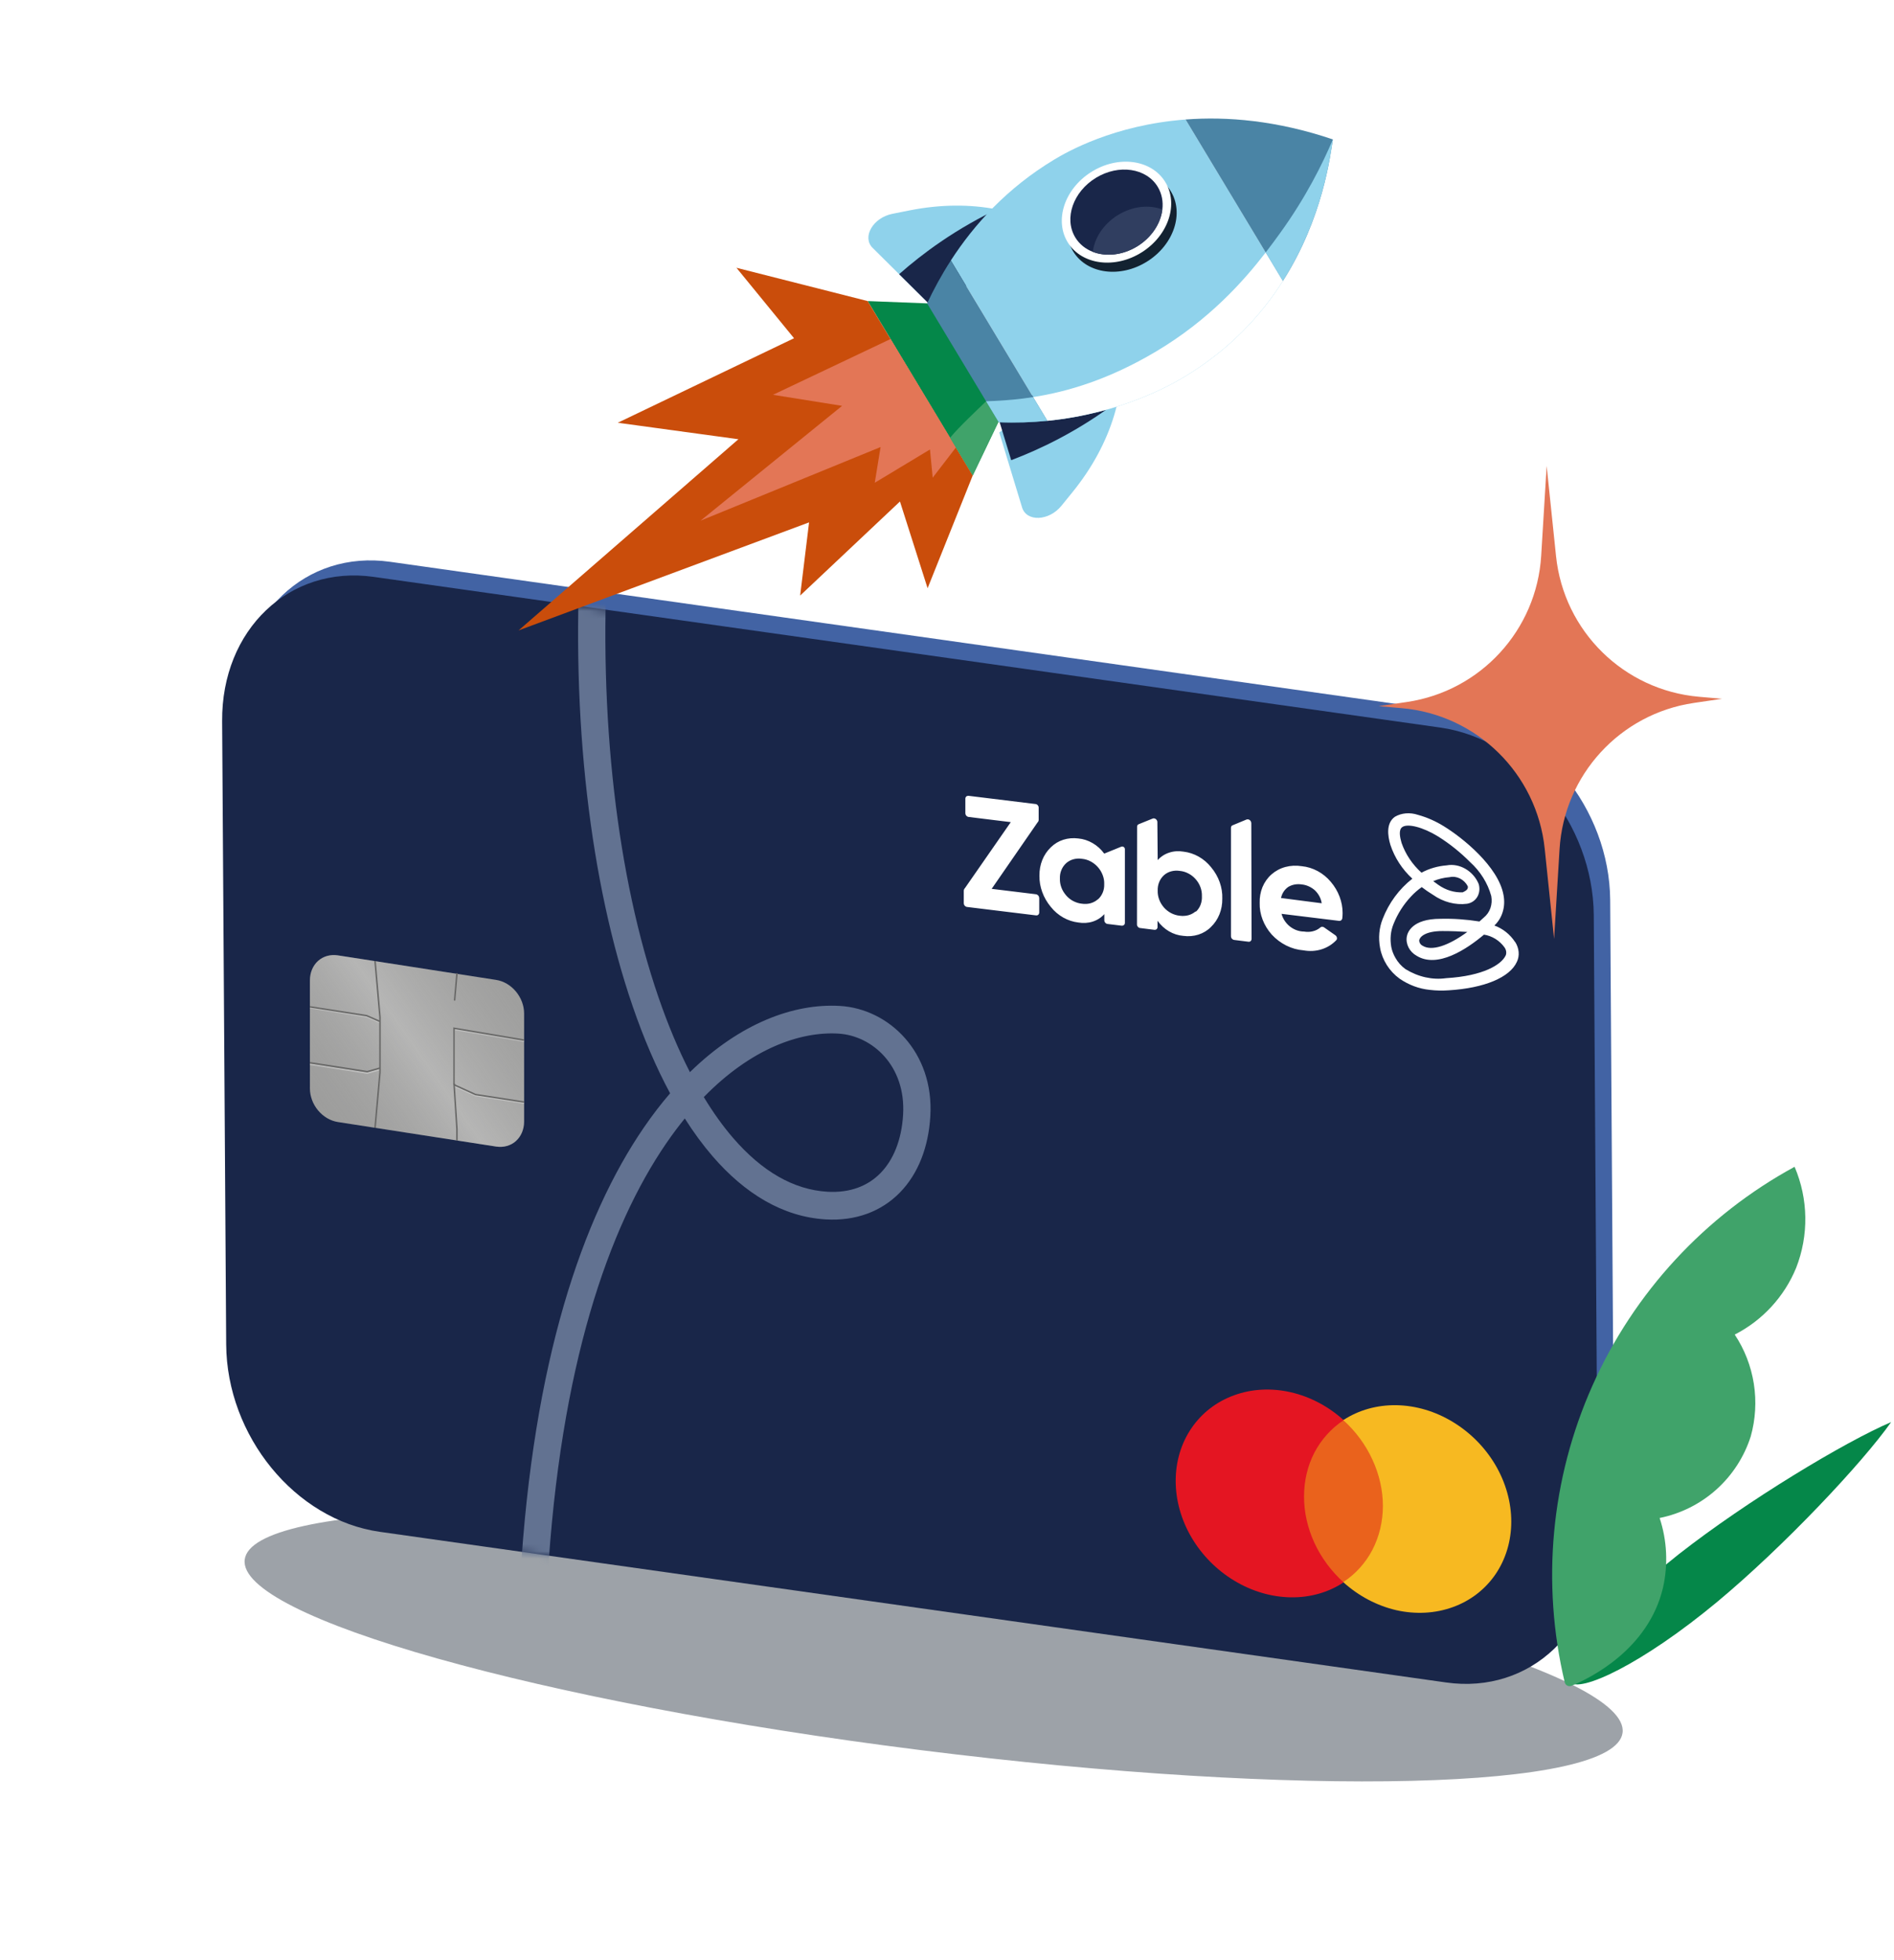 <svg width="262" height="271" viewBox="0 0 262 271" fill="none" xmlns="http://www.w3.org/2000/svg">
<path opacity="0.4" d="M224.453 239.583C223.456 247.522 179.98 248.6 127.347 241.991C74.713 235.382 32.853 223.588 33.85 215.649C34.847 207.71 78.323 206.633 130.957 213.242C183.59 219.851 225.45 231.644 224.453 239.583Z" fill="#0A1727"/>
<path d="M222.739 124.443L223.299 210.61C223.377 223.264 213.978 232.208 202.313 230.554L54.817 209.725C43.101 208.072 33.637 196.46 33.559 183.806L32.999 97.638C32.908 84.972 42.307 76.041 53.958 77.681L201.454 98.511C213.119 100.125 222.648 111.841 222.739 124.443Z" fill="#4263A4"/>
<path d="M220.469 126.527L221.028 212.695C221.107 225.349 211.707 234.292 200.043 232.639L52.547 211.81C40.831 210.156 31.366 198.544 31.288 185.89L30.728 99.723C30.637 87.056 40.036 78.126 51.687 79.766L199.184 100.595C210.848 102.209 220.378 113.926 220.469 126.527Z" fill="#192649"/>
<mask id="mask0_14316_8161" style="mask-type:alpha" maskUnits="userSpaceOnUse" x="30" y="79" width="191" height="154">
<path d="M220.069 126.527L220.629 212.695C220.707 225.349 211.307 234.292 199.643 232.639L52.147 211.81C40.431 210.156 30.966 198.544 30.888 185.89L30.328 99.723C30.237 87.056 39.636 78.126 51.288 79.766L198.784 100.595C210.448 102.209 219.978 113.926 220.069 126.527Z" fill="#192649"/>
</mask>
<g mask="url(#mask0_14316_8161)">
<path fill-rule="evenodd" clip-rule="evenodd" d="M81.349 57.917L85.115 58.136L84.094 75.607C82.715 99.219 85.44 121.448 91.075 137.853C92.385 141.669 93.846 145.149 95.438 148.247C102.372 141.472 109.818 138.72 116.186 139.092C122.947 139.487 129.214 145.454 128.695 154.331C128.447 158.586 127.026 162.293 124.485 164.893C121.918 167.52 118.368 168.851 114.232 168.61C108.286 168.262 103.022 165.029 98.579 159.885C97.228 158.321 95.944 156.571 94.728 154.653C93.863 155.715 93.005 156.86 92.161 158.091C84.191 169.711 77.467 188.909 75.735 218.551C75.673 219.607 74.78 220.414 73.74 220.354C72.7 220.293 71.907 219.387 71.969 218.331C73.726 188.253 80.57 168.293 89.067 155.904C90.246 154.185 91.459 152.61 92.696 151.173C90.759 147.581 89.027 143.533 87.512 139.121C81.679 122.137 78.926 99.384 80.328 75.387L81.349 57.917ZM97.358 151.696C98.643 153.82 99.999 155.713 101.417 157.355C105.419 161.988 109.813 164.513 114.455 164.784C117.626 164.969 120.083 163.963 121.809 162.196C123.561 160.403 124.722 157.659 124.929 154.111C125.322 147.385 120.681 143.194 115.962 142.918C110.679 142.609 103.898 144.988 97.358 151.696Z" fill="#627291"/>
</g>
<path d="M192.11 197.104L179.525 195.55V217.968L192.118 219.521V197.104H192.11Z" fill="#EA621C"/>
<path d="M180.391 206.906C180.391 204.749 180.878 202.677 181.829 200.845C182.788 199.021 184.171 197.49 185.872 196.369C183.754 194.452 181.211 193.115 178.536 192.504C175.846 191.894 173.14 192.04 170.713 192.929C168.293 193.803 166.253 195.372 164.823 197.467C163.392 199.554 162.635 202.09 162.635 204.764C162.635 207.439 163.392 210.145 164.823 212.587C166.26 215.022 168.301 217.094 170.728 218.555C173.148 220.024 175.854 220.82 178.528 220.866C181.211 220.913 183.754 220.194 185.864 218.795C184.156 217.256 182.772 215.386 181.821 213.329C180.878 211.266 180.383 209.078 180.391 206.913V206.906Z" fill="#E41522"/>
<path d="M209.056 210.392C209.056 213.067 208.298 215.594 206.868 217.689C205.438 219.776 203.389 221.353 200.97 222.219C198.543 223.1 195.837 223.247 193.155 222.644C190.472 222.026 187.929 220.681 185.811 218.764C187.519 217.643 188.903 216.112 189.854 214.288C190.797 212.464 191.292 210.4 191.299 208.243C191.299 206.086 190.805 203.891 189.854 201.835C188.911 199.771 187.527 197.9 185.819 196.362C187.944 194.97 190.488 194.259 193.162 194.298C195.837 194.344 198.543 195.14 200.962 196.609C203.382 198.07 205.43 200.134 206.868 202.577C208.298 205.012 209.056 207.725 209.056 210.4V210.392Z" fill="#F7B921"/>
<path fill-rule="evenodd" clip-rule="evenodd" d="M143.758 126.187V124.162L143.75 124.146C143.742 124.03 143.704 123.914 143.619 123.821C143.534 123.729 143.425 123.667 143.31 123.651L137.179 122.902L143.526 113.718C143.611 113.641 143.665 113.533 143.681 113.409V111.67C143.681 111.615 143.673 111.554 143.65 111.5C143.626 111.445 143.596 111.391 143.557 111.345C143.518 111.299 143.472 111.26 143.418 111.229C143.364 111.198 143.302 111.175 143.248 111.175L133.979 110.039C133.863 110.031 133.755 110.062 133.67 110.131C133.585 110.209 133.539 110.309 133.539 110.425V112.466C133.546 112.582 133.585 112.698 133.67 112.79C133.755 112.883 133.863 112.945 133.979 112.961L139.823 113.679L133.477 122.809C133.392 122.886 133.338 122.994 133.322 123.118V124.911C133.33 125.027 133.368 125.143 133.453 125.236C133.539 125.329 133.647 125.391 133.763 125.406L143.317 126.573C143.379 126.581 143.433 126.573 143.487 126.558C143.541 126.543 143.588 126.519 143.626 126.481C143.665 126.442 143.696 126.403 143.719 126.349C143.742 126.303 143.758 126.241 143.758 126.187ZM152.748 118.031L155.106 117.073L155.098 117.088C155.144 117.057 155.198 117.05 155.253 117.05C155.307 117.05 155.361 117.065 155.415 117.096C155.469 117.127 155.515 117.166 155.546 117.212C155.577 117.266 155.6 117.32 155.608 117.374V127.609C155.608 127.663 155.6 127.717 155.577 127.772C155.554 127.826 155.515 127.864 155.477 127.903C155.43 127.942 155.384 127.965 155.33 127.98C155.276 127.996 155.222 127.996 155.16 127.996H155.16L153.196 127.756C153.08 127.741 152.972 127.679 152.887 127.586C152.81 127.493 152.763 127.377 152.763 127.261V126.396C152.338 126.875 151.782 127.23 151.156 127.431C150.529 127.632 149.841 127.671 149.153 127.555C148.442 127.47 147.731 127.238 147.074 126.867C146.425 126.496 145.837 126.001 145.366 125.406C144.322 124.154 143.758 122.608 143.789 121.085C143.765 119.554 144.33 118.14 145.373 117.15C145.853 116.679 146.432 116.323 147.089 116.114C147.739 115.906 148.45 115.844 149.169 115.937C149.857 115.998 150.537 116.223 151.156 116.586C151.782 116.949 152.323 117.444 152.748 118.031ZM150.854 124.896C151.233 124.788 151.573 124.61 151.859 124.355L151.867 124.37C152.161 124.115 152.385 123.79 152.539 123.427C152.694 123.064 152.763 122.662 152.748 122.244C152.763 121.827 152.694 121.41 152.539 121.008C152.385 120.598 152.161 120.227 151.867 119.894C151.581 119.57 151.241 119.307 150.862 119.106C150.483 118.905 150.081 118.789 149.671 118.75C149.269 118.689 148.867 118.712 148.489 118.812C148.118 118.913 147.777 119.098 147.491 119.346C147.205 119.608 146.974 119.933 146.827 120.296C146.672 120.66 146.602 121.062 146.618 121.479C146.602 121.889 146.672 122.306 146.819 122.708C146.966 123.11 147.198 123.481 147.484 123.814C147.762 124.138 148.102 124.409 148.481 124.602C148.86 124.795 149.262 124.919 149.664 124.958C150.073 125.02 150.475 124.996 150.854 124.896ZM167.536 119.918C167.065 119.322 166.477 118.82 165.82 118.449C165.163 118.078 164.452 117.846 163.733 117.761C163.053 117.645 162.372 117.684 161.746 117.892C161.12 118.093 160.571 118.449 160.146 118.928L160.1 113.656C160.1 113.579 160.076 113.502 160.038 113.432C159.999 113.362 159.945 113.301 159.883 113.254C159.821 113.208 159.744 113.177 159.667 113.161C159.589 113.146 159.512 113.161 159.45 113.185L157.479 113.981C157.417 114.02 157.363 114.074 157.332 114.135C157.301 114.205 157.286 114.275 157.294 114.36L157.278 127.826C157.278 127.88 157.286 127.942 157.309 127.996C157.332 128.05 157.363 128.104 157.402 128.15C157.44 128.197 157.495 128.235 157.541 128.266C157.595 128.297 157.649 128.313 157.711 128.32L159.69 128.568H159.69C159.744 128.568 159.806 128.568 159.86 128.552C159.914 128.537 159.961 128.514 159.999 128.475C160.038 128.436 160.069 128.398 160.092 128.344C160.115 128.289 160.123 128.235 160.123 128.181V127.315C160.54 127.903 161.081 128.405 161.7 128.769C162.318 129.132 162.998 129.349 163.679 129.403C164.398 129.503 165.117 129.441 165.774 129.233C166.431 129.024 167.026 128.668 167.497 128.189C168.541 127.2 169.105 125.785 169.082 124.254C169.136 122.731 168.587 121.17 167.536 119.918ZM165.395 126.017C165.109 126.264 164.761 126.45 164.39 126.55C164.011 126.651 163.609 126.674 163.199 126.62C162.79 126.581 162.388 126.457 162.009 126.264C161.63 126.063 161.29 125.8 161.004 125.476C160.718 125.143 160.494 124.772 160.347 124.37C160.2 123.968 160.131 123.551 160.146 123.149C160.131 122.739 160.2 122.337 160.347 121.974C160.494 121.611 160.718 121.286 161.004 121.023C161.29 120.768 161.63 120.582 162.009 120.482C162.388 120.381 162.79 120.358 163.199 120.42C163.609 120.459 164.011 120.575 164.39 120.776C164.769 120.969 165.109 121.24 165.395 121.564C165.689 121.897 165.913 122.268 166.06 122.67C166.207 123.072 166.276 123.489 166.261 123.899C166.284 124.316 166.222 124.718 166.083 125.089C165.944 125.46 165.72 125.793 165.441 126.055L165.387 126.025L165.395 126.017ZM173.133 129.82L173.094 113.788H173.086C173.086 113.71 173.063 113.633 173.024 113.563C172.986 113.494 172.932 113.432 172.87 113.386C172.8 113.339 172.723 113.301 172.653 113.293C172.584 113.285 172.506 113.293 172.437 113.316L170.473 114.128C170.404 114.159 170.35 114.213 170.319 114.282C170.28 114.352 170.28 114.429 170.28 114.506V129.472C170.288 129.588 170.326 129.704 170.412 129.797C170.497 129.89 170.605 129.951 170.721 129.967L172.7 130.214C172.816 130.23 172.924 130.199 173.009 130.122C173.086 130.044 173.133 129.936 173.133 129.82ZM184.094 121.935C183.584 121.324 182.958 120.814 182.27 120.443C181.574 120.072 180.832 119.84 180.082 119.771C179.302 119.647 178.529 119.686 177.81 119.879C177.083 120.072 176.434 120.428 175.885 120.907C175.344 121.386 174.919 121.989 174.64 122.662C174.362 123.342 174.231 124.084 174.254 124.857C174.231 125.622 174.37 126.403 174.656 127.153C174.942 127.903 175.367 128.599 175.908 129.209C176.488 129.843 177.176 130.361 177.933 130.74C178.691 131.119 179.495 131.343 180.306 131.405C181.165 131.559 182.023 131.513 182.811 131.265C183.6 131.018 184.295 130.585 184.852 129.998C184.89 129.951 184.921 129.897 184.937 129.843C184.952 129.781 184.952 129.719 184.937 129.658C184.929 129.596 184.898 129.534 184.867 129.472L184.867 129.472C184.829 129.418 184.782 129.364 184.728 129.325L183.182 128.243C183.097 128.181 183.004 128.142 182.904 128.142C182.803 128.142 182.718 128.173 182.649 128.243C182.347 128.498 181.999 128.676 181.605 128.769C181.219 128.869 180.801 128.877 180.384 128.807C179.704 128.807 179.016 128.56 178.443 128.112C177.871 127.663 177.462 127.037 177.276 126.357L185.238 127.331C185.347 127.339 185.447 127.315 185.524 127.253C185.602 127.192 185.656 127.107 185.679 127.006C185.71 126.736 185.725 126.48 185.725 126.233C185.725 124.71 185.146 123.164 184.087 121.927L184.094 121.935ZM177.207 124.161C177.338 123.535 177.694 122.994 178.204 122.639C178.753 122.306 179.417 122.19 180.098 122.298C180.716 122.36 181.327 122.631 181.837 123.056C182.378 123.551 182.734 124.2 182.834 124.896L177.214 124.169L177.207 124.161ZM206.72 127.973C207.88 128.39 208.9 129.202 209.588 130.261L209.596 130.245C209.866 130.67 210.036 131.15 210.075 131.629C210.114 132.108 210.036 132.58 209.835 132.989C208.861 135.154 205.336 136.63 200.405 136.932C199.531 136.994 198.65 136.978 197.761 136.87C196.308 136.723 194.87 136.19 193.61 135.324C192.906 134.814 192.303 134.172 191.839 133.438C191.376 132.703 191.059 131.899 190.912 131.08C190.649 129.689 190.773 128.297 191.267 127.06C192.125 124.85 193.532 122.94 195.372 121.495C193.973 120.211 192.922 118.596 192.342 116.841C191.948 115.542 191.731 113.826 192.945 112.945C193.401 112.674 193.927 112.512 194.475 112.466C195.032 112.419 195.604 112.489 196.153 112.674C197.39 113.015 198.588 113.54 199.709 114.236C202.26 115.79 207.292 119.809 207.988 123.783C208.135 124.579 208.096 125.367 207.872 126.094C207.656 126.821 207.261 127.462 206.72 127.973ZM200.041 135.254C205.228 134.945 207.663 133.368 208.258 132.162V132.17C208.351 131.992 208.374 131.791 208.351 131.583C208.328 131.374 208.243 131.173 208.119 130.995C207.779 130.523 207.346 130.122 206.859 129.82C206.365 129.519 205.831 129.318 205.282 129.233C202.863 131.273 198.828 133.933 195.96 132.155C195.488 131.892 195.094 131.49 194.847 131.01C194.607 130.531 194.514 129.998 194.607 129.503C194.707 128.923 195.349 127.045 199.26 127.045C201.046 126.999 202.855 127.13 204.656 127.416L205.244 126.883C205.669 126.542 205.986 126.094 206.171 125.568C206.349 125.05 206.395 124.471 206.287 123.891C205.8 122.113 204.772 120.474 203.365 119.206C202.02 117.854 200.528 116.655 198.92 115.651C196.849 114.375 194.723 113.834 193.981 114.36C193.447 114.731 193.648 115.759 193.88 116.547C194.421 118.109 195.38 119.539 196.64 120.667C197.699 120.095 198.882 119.755 200.126 119.655C200.992 119.492 201.92 119.67 202.739 120.15C203.558 120.629 204.208 121.379 204.556 122.252C204.733 122.871 204.656 123.504 204.355 124.015C204.053 124.525 203.543 124.865 202.94 124.965C201.34 125.174 199.639 124.726 198.217 123.721C197.684 123.396 197.166 123.041 196.671 122.662C196.137 123.041 195.643 123.466 195.202 123.945C194.159 125.05 193.331 126.349 192.759 127.787C192.365 128.753 192.265 129.843 192.458 130.941C192.558 131.467 192.759 131.977 193.038 132.456C193.378 133.059 193.849 133.592 194.421 134.002C196.168 135.077 198.163 135.525 200.041 135.254ZM200.536 121.286C199.74 121.348 198.967 121.533 198.256 121.842H198.263L198.99 122.368C200.003 123.079 201.193 123.443 202.345 123.381L202.371 123.368C202.716 123.2 203.161 122.983 203.033 122.53C202.793 122.074 202.414 121.703 201.958 121.471C201.502 121.247 201 121.178 200.536 121.286ZM202.977 128.861C201.99 128.792 200.887 128.738 199.531 128.738C197.181 128.738 196.408 129.534 196.323 129.998C196.315 130.145 196.354 130.307 196.439 130.446C196.524 130.585 196.648 130.701 196.795 130.771C198.038 131.543 200.329 130.796 202.977 128.861Z" fill="white"/>
<path d="M72.5 140.14V155.082C72.5 156.157 72.09 157.123 71.371 157.772C70.652 158.422 69.663 158.692 68.635 158.538L46.735 155.144C45.707 154.982 44.725 154.41 43.998 153.536C43.272 152.663 42.87 151.573 42.87 150.498V135.556C42.87 134.481 43.279 133.515 43.998 132.866C44.725 132.216 45.707 131.946 46.735 132.1L68.635 135.494C69.663 135.656 70.644 136.228 71.371 137.102C72.098 137.975 72.5 139.065 72.5 140.14Z" fill="url(#paint0_radial_14316_8161)"/>
<path d="M72.5 140.14V155.082C72.5 156.157 72.09 157.123 71.371 157.772C70.652 158.422 69.663 158.692 68.635 158.538L46.735 155.144C45.707 154.982 44.725 154.41 43.998 153.536C43.272 152.663 42.87 151.573 42.87 150.498V135.556C42.87 134.481 43.279 133.515 43.998 132.866C44.725 132.216 45.707 131.946 46.735 132.1L68.635 135.494C69.663 135.656 70.644 136.228 71.371 137.102C72.098 137.975 72.5 139.065 72.5 140.14Z" fill="url(#paint1_linear_14316_8161)"/>
<path opacity="0.3" d="M52.563 147.886L50.801 148.38L42.87 147.151" stroke="white" stroke-width="0.21" stroke-miterlimit="10"/>
<path opacity="0.3" d="M52.563 141.369L50.731 140.565L42.87 139.344" stroke="white" stroke-width="0.21" stroke-miterlimit="10"/>
<path d="M51.883 132.897L52.564 140.643V148.272L51.883 155.941" stroke="#686867" stroke-width="0.21"/>
<path d="M52.563 147.685L50.801 148.18L42.87 146.95" stroke="#686867" stroke-width="0.21"/>
<path d="M52.563 141.246L50.731 140.442L42.87 139.22" stroke="#686867" stroke-width="0.21"/>
<path opacity="0.3" d="M72.499 152.524L65.766 151.48L62.945 150.197L62.806 149.996V142.32L72.499 143.959" stroke="white" stroke-width="0.21" stroke-miterlimit="10"/>
<path d="M63.207 134.652L62.891 138.269" stroke="#686867" stroke-width="0.21" stroke-linecap="round"/>
<path d="M72.499 152.385L65.766 151.341L62.945 150.058L62.806 149.857V142.181L72.499 143.82" stroke="#686867" stroke-width="0.21"/>
<path d="M62.806 149.857L63.208 156.072V157.703" stroke="#686867" stroke-width="0.21"/>
<path d="M261.603 196.637C257.623 202.284 246.814 213.779 237.561 221.479C227.211 230.074 218.453 234.189 217.14 232.558C215.827 230.927 221.645 223.254 232.234 214.901C241.729 207.469 255.248 199.343 261.603 196.637Z" fill="#058749"/>
<path d="M217.4 233.094C217.307 233.135 217.207 233.155 217.105 233.153C217.004 233.151 216.904 233.127 216.813 233.081C216.723 233.036 216.643 232.971 216.581 232.891C216.518 232.811 216.474 232.719 216.452 232.62C213.19 218.895 214.536 204.478 220.283 191.594C226.029 178.711 235.857 168.077 248.249 161.335C250.153 165.787 250.229 170.81 248.46 175.318C246.819 179.305 243.807 182.573 239.968 184.535C241.328 186.586 242.229 188.906 242.611 191.338C242.992 193.769 242.845 196.254 242.18 198.623C241.274 201.454 239.628 203.991 237.413 205.973C235.197 207.954 232.493 209.308 229.579 209.894C230.609 213.013 230.769 216.355 230.04 219.558C228.012 228.077 220.007 232.014 217.4 233.094Z" fill="#40A36A"/>
<g filter="url(#filter0_d_14316_8161)">
<path d="M141.382 68.568L139.879 63.63L138.233 58.217L148.392 50.247L154.83 45.197L155.041 47.334C155.27 49.655 155.072 52.079 154.48 54.521C154.371 54.969 154.252 55.414 154.116 55.86C153.023 59.491 151.076 63.12 148.369 66.454L146.829 68.351C145.103 70.475 142 70.602 141.381 68.572L141.382 68.568Z" fill="#8FD2EB"/>
</g>
<path d="M154.117 55.859C152.022 57.413 149.498 59.068 146.533 60.633C144.168 61.88 141.921 62.86 139.88 63.632C139.332 61.829 138.783 60.023 138.235 58.219L148.394 50.249L154.483 54.521C154.374 54.969 154.254 55.415 154.118 55.861L154.117 55.859Z" fill="#192649"/>
<path d="M120.714 34.276L124.378 37.911L128.397 41.896L140.189 36.636L147.661 33.303L145.87 32.119C143.924 30.832 141.689 29.874 139.254 29.257C138.808 29.143 138.358 29.041 137.9 28.953C134.18 28.223 130.061 28.251 125.849 29.087L123.452 29.564C120.766 30.097 119.207 32.781 120.712 34.277L120.714 34.276Z" fill="#8FD2EB"/>
<path d="M137.9 28.952C135.547 30.079 132.904 31.538 130.136 33.428C127.928 34.937 126.013 36.466 124.376 37.911C125.715 39.239 127.055 40.568 128.395 41.896L140.187 36.636L139.254 29.256C138.808 29.141 138.358 29.039 137.9 28.952Z" fill="#192649"/>
<path d="M144.889 58.188L142.914 54.908L131.529 36.018C134.762 31.016 139.343 25.976 145.811 22.079C147.556 21.026 154.051 17.278 164.007 16.524L175.088 34.91L177.466 38.856C174.471 43.567 170.15 48.303 163.89 52.077C162.154 53.123 155.168 57.168 144.891 58.189L144.889 58.188Z" fill="#8FD2EB"/>
<path d="M158.706 36.145C162.41 33.805 163.843 29.425 161.908 26.362C159.972 23.3 155.401 22.714 151.698 25.055C147.995 27.395 146.561 31.774 148.497 34.837C150.432 37.9 155.003 38.485 158.706 36.145Z" fill="#132231"/>
<path d="M157.951 34.881C161.654 32.541 163.087 28.161 161.152 25.099C159.216 22.036 154.646 21.45 150.942 23.791C147.239 26.131 145.806 30.511 147.741 33.573C149.676 36.636 154.247 37.221 157.951 34.881Z" fill="white"/>
<path d="M134.559 65.744L131.418 60.529L120.027 41.629L128.244 41.949L136.676 48.03L137.711 55.434L138.115 58.327L138.115 58.328L134.559 65.744Z" fill="#048749"/>
<path d="M177.461 38.855L175.083 34.91L164.003 16.523C169.729 16.089 176.604 16.647 184.378 19.278C184.019 21.498 183.015 30.13 177.461 38.855Z" fill="#4A84A5"/>
<path d="M144.89 58.191C142.778 58.403 140.526 58.487 138.155 58.388L138.119 58.328L136.408 55.489L128.248 41.948C129.149 40.03 130.231 38.027 131.53 36.02L142.914 54.91L144.89 58.191Z" fill="#4A84A5"/>
<path d="M160.79 28.974C160.557 30.904 159.301 32.852 157.286 34.08C155.269 35.309 152.973 35.519 151.173 34.825C150.157 34.433 149.298 33.755 148.733 32.811C147.165 30.188 148.45 26.504 151.608 24.584C154.765 22.664 158.595 23.232 160.163 25.854C160.729 26.802 160.923 27.886 160.79 28.974Z" fill="#192649"/>
<path d="M160.79 28.973C160.556 30.902 159.301 32.851 157.286 34.079C155.268 35.307 152.973 35.518 151.172 34.823C151.404 32.892 152.661 30.945 154.679 29.715C156.697 28.488 158.99 28.277 160.79 28.971L160.79 28.973Z" fill="#303E60"/>
<path d="M120.025 41.63L101.874 37.026L109.84 46.768L85.458 58.455L102.144 60.735L71.729 87.172L111.92 72.231L110.686 82.35L124.492 69.342L128.316 81.335L134.56 65.744L120.025 41.63Z" fill="#CA4D0B"/>
<path d="M123.191 46.878L106.929 54.59L116.488 56.117L96.906 71.995L121.811 61.815L121.008 66.752L128.645 62.15L129.021 66.05L132.231 61.876L123.191 46.878Z" fill="#E37656"/>
<path d="M144.887 58.188L142.912 54.907C147.645 54.169 153.379 52.495 159.942 48.588C167.256 44.233 172.014 38.892 175.084 34.91L177.462 38.855C174.467 43.566 170.147 48.302 163.887 52.076C162.151 53.122 155.164 57.168 144.887 58.188Z" fill="white"/>
<path d="M134.56 65.745L131.418 60.532C132.837 58.855 134.889 56.965 136.405 55.49L138.116 58.328L134.56 65.745Z" fill="#40A36A"/>
<path d="M144.887 58.189C142.776 58.401 140.523 58.485 138.152 58.386L138.117 58.327L136.406 55.487C136.827 55.473 137.263 55.455 137.713 55.432C139.279 55.352 141.015 55.205 142.914 54.909L144.889 58.19L144.887 58.189Z" fill="#8FD2EB"/>
<path d="M177.463 38.855L175.085 34.909C175.842 33.927 176.497 33.03 177.062 32.249C180.665 27.268 182.954 22.638 184.38 19.277C184.021 21.497 183.016 30.129 177.463 38.855Z" fill="#8FD2EB"/>
<path d="M214.98 129.829L215.736 117.424C216.362 107.139 224.111 98.702 234.301 97.199L238.216 96.622L235.03 96.344C224.63 95.441 216.331 87.285 215.249 76.898L213.951 64.43L213.195 76.84C212.569 87.124 204.821 95.561 194.63 97.065L190.716 97.642L193.901 97.919C204.302 98.823 212.6 106.978 213.683 117.365L214.98 129.829Z" fill="#E37656"/>
<path d="M65.209 60.694L65.482 56.216C65.71 52.503 68.506 49.456 72.184 48.915L73.597 48.705L72.448 48.606C68.69 48.28 65.697 45.336 65.308 41.587L64.838 37.087L64.565 41.565C64.337 45.278 61.541 48.324 57.864 48.866L56.45 49.076L57.6 49.174C61.353 49.501 64.35 52.444 64.74 56.193L65.209 60.694Z" fill="white"/>
<path d="M11.113 146.997L11.258 144.588C11.38 142.59 12.876 140.95 14.844 140.659L15.6 140.546L14.985 140.493C12.975 140.317 11.373 138.734 11.165 136.716L10.914 134.295L10.768 136.704C10.646 138.702 9.15 140.341 7.183 140.633L6.426 140.746L7.041 140.799C9.049 140.975 10.653 142.558 10.861 144.575L11.113 146.997Z" fill="white"/>
<defs>
<filter id="filter0_d_14316_8161" x="136.647" y="45.197" width="20.072" height="27.997" filterUnits="userSpaceOnUse" color-interpolation-filters="sRGB">
<feFlood flood-opacity="0" result="BackgroundImageFix"/>
<feColorMatrix in="SourceAlpha" type="matrix" values="0 0 0 0 0 0 0 0 0 0 0 0 0 0 0 0 0 0 127 0" result="hardAlpha"/>
<feOffset dy="1.586"/>
<feGaussianBlur stdDeviation="0.793"/>
<feComposite in2="hardAlpha" operator="out"/>
<feColorMatrix type="matrix" values="0 0 0 0 0 0 0 0 0 0 0 0 0 0 0 0 0 0 0.25 0"/>
<feBlend mode="normal" in2="BackgroundImageFix" result="effect1_dropShadow_14316_8161"/>
<feBlend mode="normal" in="SourceGraphic" in2="effect1_dropShadow_14316_8161" result="shape"/>
</filter>
<radialGradient id="paint0_radial_14316_8161" cx="0" cy="0" r="1" gradientUnits="userSpaceOnUse" gradientTransform="translate(-527.774 55.339) rotate(8.81) scale(15.445 15.808)">
<stop stop-color="#C7C6C6"/>
<stop offset="1" stop-color="#9D9D9C"/>
</radialGradient>
<linearGradient id="paint1_linear_14316_8161" x1="44.173" y1="159.079" x2="75.326" y2="137.28" gradientUnits="userSpaceOnUse">
<stop stop-color="#919191" stop-opacity="0"/>
<stop offset="0.5" stop-color="white" stop-opacity="0.25"/>
<stop offset="1" stop-color="#BABABA" stop-opacity="0"/>
</linearGradient>
</defs>
</svg>
